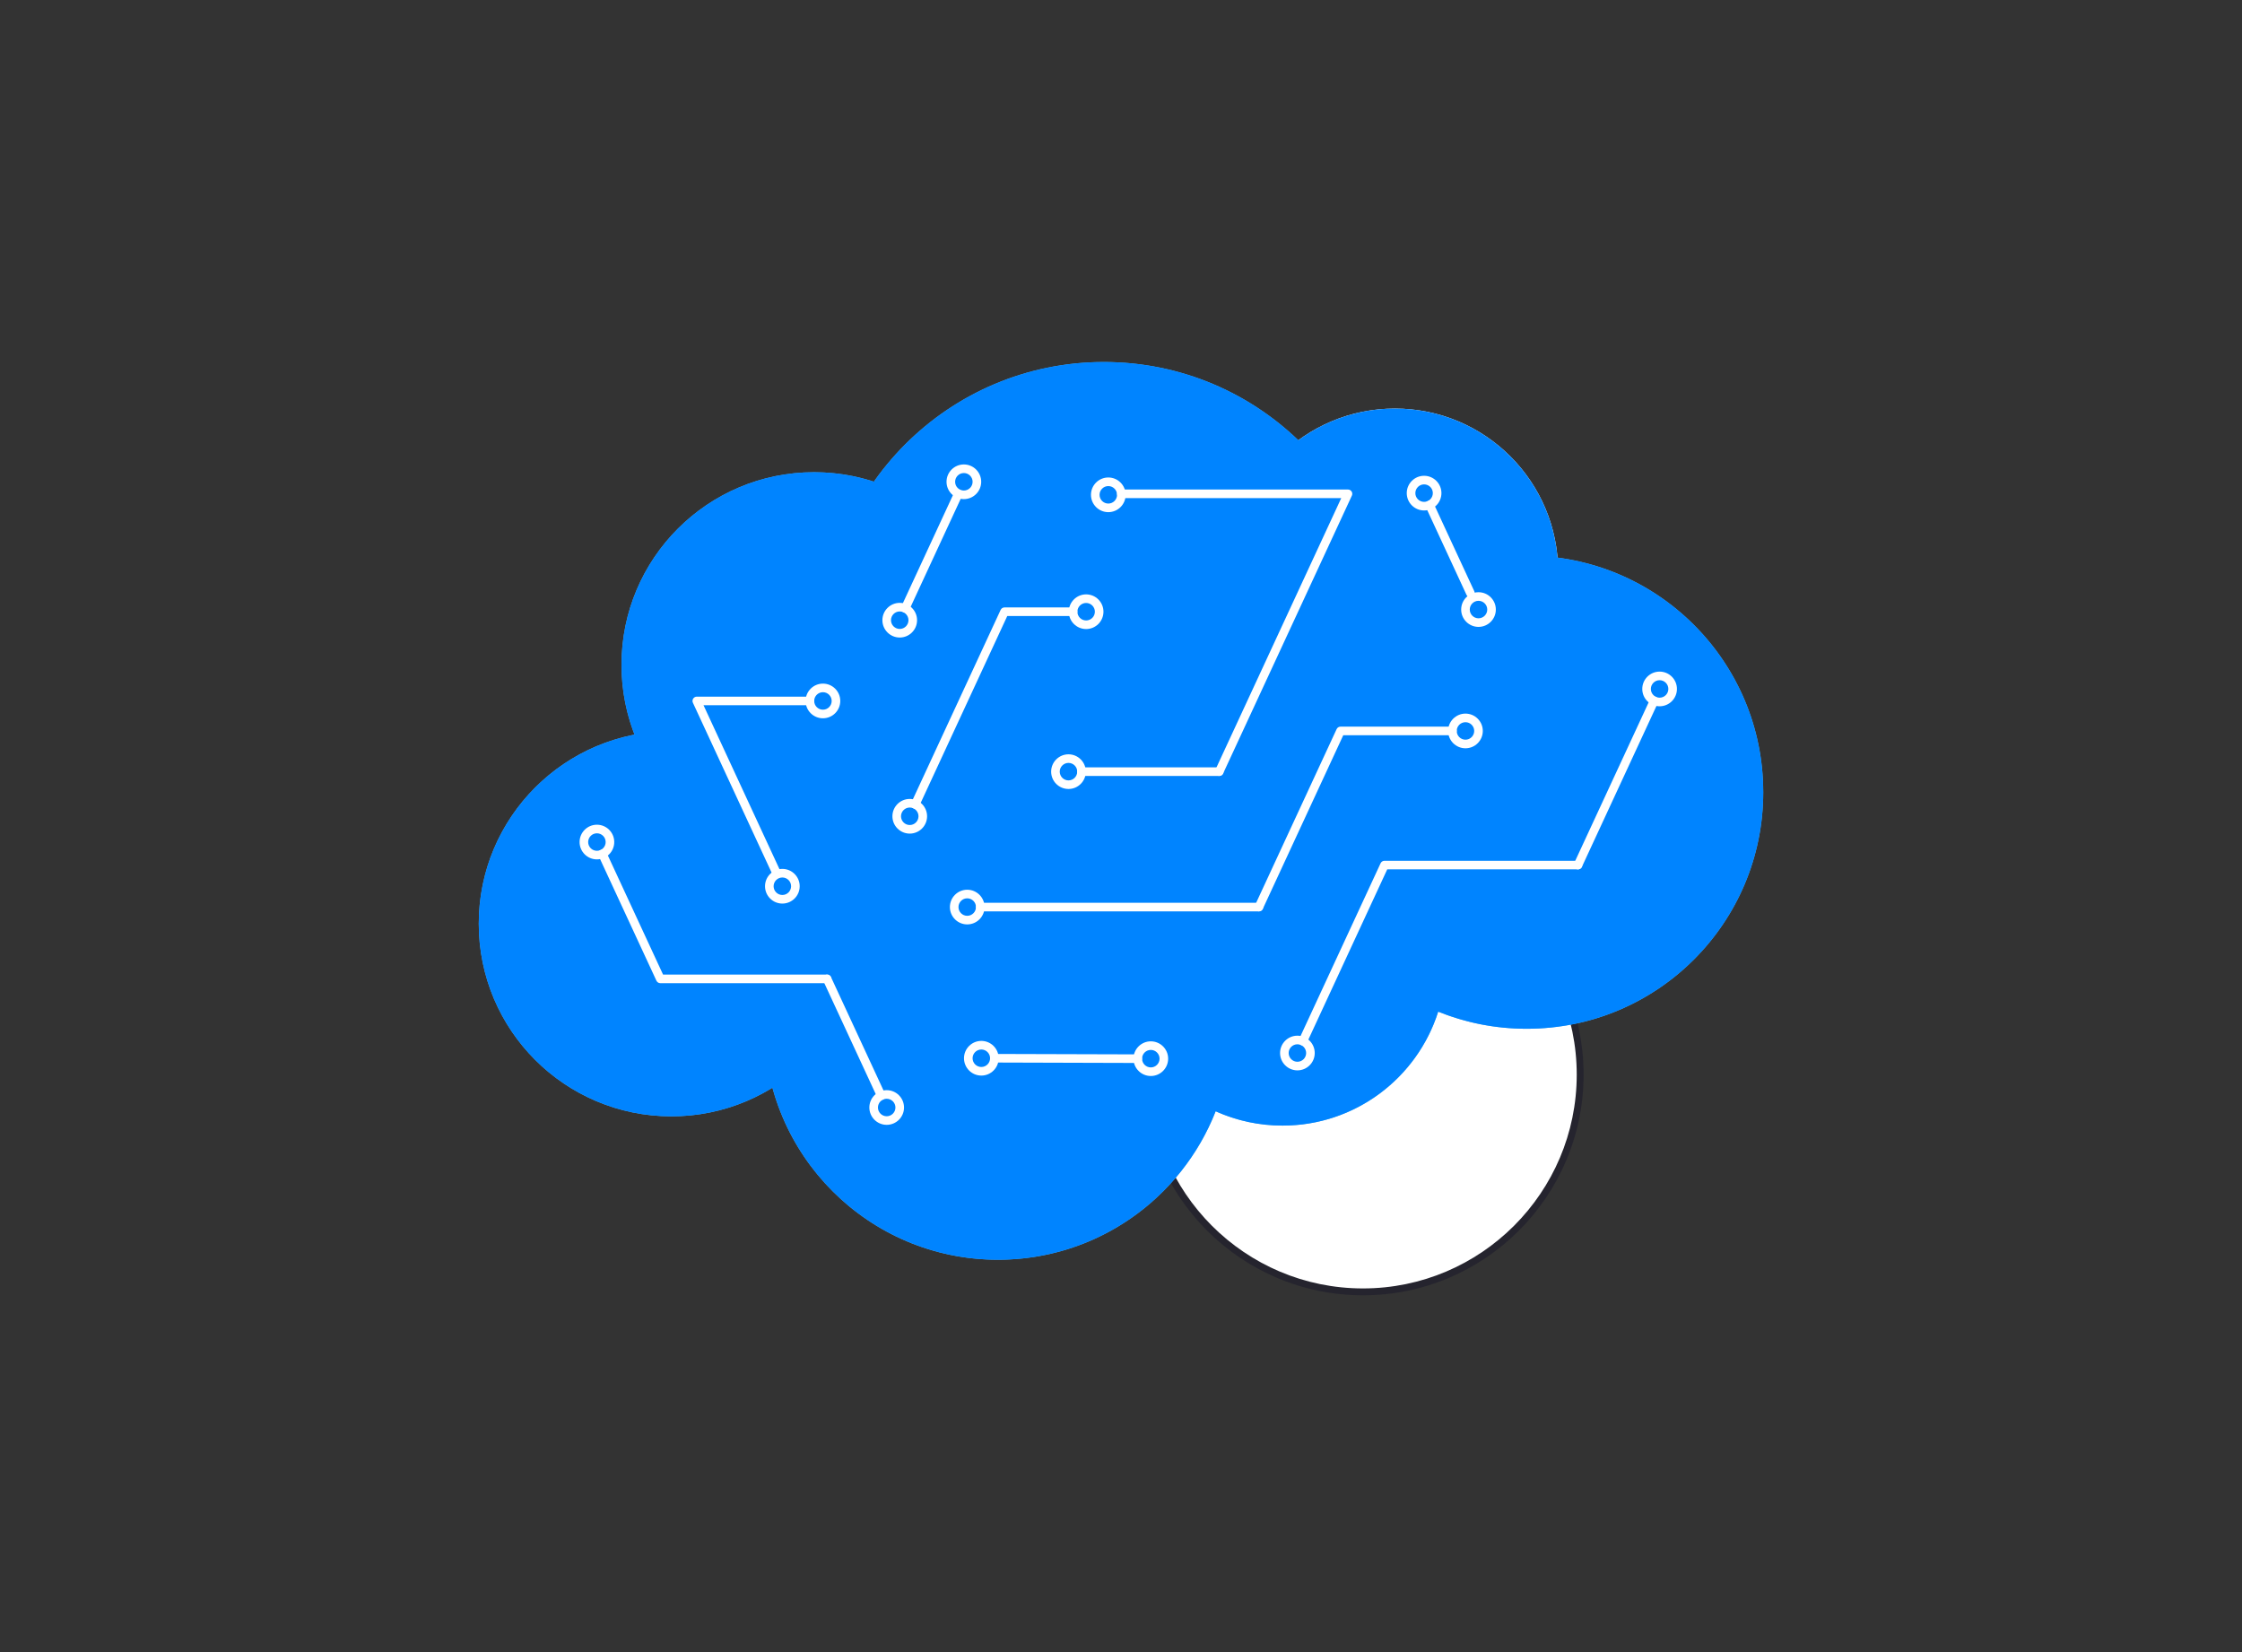 <svg width="384" height="283" viewBox="0 0 384 283" fill="none" xmlns="http://www.w3.org/2000/svg">
<rect x="0" y="0" width="384" height="283" fill="#333333" stroke="none"/>
<g clip-path="url(#clip0_12_3591)">
<path d="M233.444 221.252C253.989 221.252 270.643 204.598 270.643 184.053C270.643 163.509 253.989 146.854 233.444 146.854C212.9 146.854 196.245 163.509 196.245 184.053C196.245 204.598 212.9 221.252 233.444 221.252Z" fill="white"/>
<path d="M233.444 221.841C212.608 221.841 195.657 204.89 195.657 184.053C195.657 163.217 212.608 146.266 233.444 146.266C254.281 146.266 271.232 163.217 271.232 184.053C271.232 204.89 254.281 221.841 233.444 221.841ZM233.444 147.443C213.258 147.443 196.834 163.866 196.834 184.053C196.834 204.24 213.258 220.664 233.444 220.664C253.631 220.664 270.055 204.24 270.055 184.053C270.055 163.866 253.631 147.443 233.444 147.443Z" fill="#25242E"/>
<path d="M219.669 192.776C235.11 192.776 247.626 180.259 247.626 164.819C247.626 149.379 235.11 136.862 219.669 136.862C204.229 136.862 191.713 149.379 191.713 164.819C191.713 180.259 204.229 192.776 219.669 192.776Z" fill="#56B1F0"/>
<path d="M238.917 125.885C254.357 125.885 266.874 113.369 266.874 97.929C266.874 82.489 254.357 69.972 238.917 69.972C223.477 69.972 210.96 82.489 210.96 97.929C210.96 113.369 223.477 125.885 238.917 125.885Z" fill="white"/>
<path d="M139.437 146.855C157.656 146.855 172.427 132.084 172.427 113.865C172.427 95.645 157.656 80.874 139.437 80.874C121.217 80.874 106.446 95.645 106.446 113.865C106.446 132.084 121.217 146.855 139.437 146.855Z" fill="#56B1F0"/>
<path d="M189.066 158.201C215.631 158.201 237.166 136.665 237.166 110.1C237.166 83.535 215.631 62 189.066 62C162.501 62 140.966 83.535 140.966 110.1C140.966 136.665 162.501 158.201 189.066 158.201Z" fill="#56B1F0"/>
<path d="M261.482 176.193C283.859 176.193 302 158.052 302 135.675C302 113.298 283.859 95.157 261.482 95.157C239.105 95.157 220.964 113.298 220.964 135.675C220.964 158.052 239.105 176.193 261.482 176.193Z" fill="#56B1F0"/>
<path d="M170.922 215.751C193.035 215.751 210.96 197.826 210.96 175.713C210.96 153.601 193.035 135.675 170.922 135.675C148.81 135.675 130.884 153.601 130.884 175.713C130.884 197.826 148.81 215.751 170.922 215.751Z" fill="#56B1F0"/>
<path d="M114.99 191.191C133.21 191.191 147.98 176.421 147.98 158.201C147.98 139.981 133.21 125.21 114.99 125.21C96.77 125.21 82 139.981 82 158.201C82 176.421 96.77 191.191 114.99 191.191Z" fill="#56B1F0"/>
<path d="M266.768 95.501C265.537 81.198 253.539 69.972 238.917 69.972C232.724 69.972 227.002 71.987 222.369 75.396C213.726 67.1 201.992 62 189.066 62C172.773 62 158.374 70.103 149.673 82.496C146.45 81.445 143.01 80.874 139.436 80.874C121.216 80.874 106.446 95.644 106.446 113.865C106.446 118.08 107.238 122.11 108.68 125.816C93.479 128.761 82 142.139 82 158.201C82 176.42 96.77 191.19 114.99 191.19C121.339 191.19 127.267 189.395 132.299 186.288C136.938 203.268 152.471 215.751 170.923 215.751C187.878 215.751 202.371 205.211 208.21 190.325C211.707 191.899 215.586 192.775 219.669 192.775C232.167 192.775 242.748 184.574 246.327 173.261C251.009 175.15 256.124 176.193 261.482 176.193C283.859 176.193 302 158.052 302 135.675C302 115.089 286.647 98.09 266.768 95.5L266.768 95.501Z" fill="#0084FF"/>
<path d="M223.152 179.058C223.048 179.058 222.943 179.036 222.843 178.989C222.474 178.818 222.313 178.381 222.484 178.013L236.462 147.848C236.582 147.588 236.842 147.422 237.129 147.422H270.273C270.679 147.422 271.008 147.751 271.008 148.157C271.008 148.564 270.679 148.893 270.273 148.893H237.599L223.82 178.631C223.695 178.9 223.429 179.058 223.151 179.058L223.152 179.058Z" fill="white"/>
<path d="M270.272 148.893C270.169 148.893 270.064 148.871 269.964 148.825C269.595 148.654 269.434 148.217 269.605 147.848L282.644 119.709C282.815 119.34 283.253 119.179 283.621 119.35C283.99 119.521 284.15 119.958 283.979 120.327L270.94 148.467C270.816 148.735 270.55 148.893 270.272 148.893Z" fill="white"/>
<path d="M284.25 120.962C282.612 120.962 281.281 119.63 281.281 117.993C281.281 116.355 282.612 115.023 284.25 115.023C285.887 115.023 287.219 116.355 287.219 117.993C287.219 119.63 285.887 120.962 284.25 120.962ZM284.25 116.495C283.424 116.495 282.752 117.167 282.752 117.993C282.752 118.819 283.424 119.49 284.25 119.49C285.076 119.49 285.748 118.819 285.748 117.993C285.748 117.167 285.076 116.495 284.25 116.495Z" fill="white"/>
<path d="M222.214 183.316C220.577 183.316 219.245 181.984 219.245 180.346C219.245 178.709 220.577 177.377 222.214 177.377C223.851 177.377 225.183 178.709 225.183 180.346C225.183 181.984 223.851 183.316 222.214 183.316ZM222.214 178.849C221.388 178.849 220.716 179.521 220.716 180.346C220.716 181.172 221.388 181.844 222.214 181.844C223.04 181.844 223.712 181.172 223.712 180.346C223.712 179.521 223.04 178.849 222.214 178.849Z" fill="white"/>
<path d="M251.849 102.317C251.571 102.317 251.305 102.159 251.181 101.891L244.183 86.789C244.012 86.42 244.173 85.983 244.541 85.812C244.91 85.641 245.348 85.802 245.518 86.17L252.516 101.272C252.687 101.641 252.526 102.078 252.158 102.249C252.058 102.295 251.952 102.317 251.849 102.317Z" fill="white"/>
<path d="M243.913 87.424C242.276 87.424 240.943 86.092 240.943 84.455C240.943 82.817 242.275 81.486 243.913 81.486C245.55 81.486 246.882 82.817 246.882 84.455C246.882 86.092 245.55 87.424 243.913 87.424ZM243.913 82.957C243.087 82.957 242.415 83.629 242.415 84.455C242.415 85.281 243.087 85.953 243.913 85.953C244.739 85.953 245.41 85.281 245.41 84.455C245.41 83.629 244.739 82.957 243.913 82.957Z" fill="white"/>
<path d="M253.232 107.365C251.595 107.365 250.263 106.033 250.263 104.396C250.263 102.758 251.595 101.427 253.232 101.427C254.87 101.427 256.201 102.759 256.201 104.396C256.201 106.033 254.87 107.365 253.232 107.365ZM253.232 102.898C252.406 102.898 251.734 103.57 251.734 104.396C251.734 105.221 252.406 105.893 253.232 105.893C254.058 105.893 254.73 105.222 254.73 104.396C254.73 103.57 254.058 102.898 253.232 102.898Z" fill="white"/>
<path d="M155.039 104.929C154.936 104.929 154.831 104.907 154.731 104.861C154.362 104.69 154.201 104.253 154.372 103.884L163.463 84.265C163.634 83.896 164.071 83.735 164.44 83.906C164.809 84.077 164.969 84.514 164.798 84.883L155.707 104.503C155.583 104.771 155.317 104.929 155.039 104.929Z" fill="white"/>
<path d="M165.086 85.482C163.449 85.482 162.117 84.15 162.117 82.512C162.117 80.875 163.449 79.543 165.086 79.543C166.724 79.543 168.056 80.875 168.056 82.512C168.056 84.15 166.724 85.482 165.086 85.482ZM165.086 81.015C164.261 81.015 163.589 81.686 163.589 82.512C163.589 83.338 164.26 84.01 165.086 84.01C165.912 84.01 166.584 83.338 166.584 82.512C166.584 81.686 165.912 81.015 165.086 81.015Z" fill="white"/>
<path d="M154.102 109.187C152.465 109.187 151.132 107.855 151.132 106.218C151.132 104.581 152.464 103.249 154.102 103.249C155.739 103.249 157.071 104.581 157.071 106.218C157.071 107.855 155.739 109.187 154.102 109.187ZM154.102 104.72C153.276 104.72 152.604 105.392 152.604 106.218C152.604 107.044 153.276 107.716 154.102 107.716C154.928 107.716 155.599 107.044 155.599 106.218C155.599 105.392 154.928 104.72 154.102 104.72Z" fill="white"/>
<path d="M133.014 150.284C132.736 150.284 132.47 150.126 132.346 149.858L118.677 120.358C118.571 120.13 118.589 119.864 118.724 119.652C118.859 119.441 119.093 119.313 119.344 119.313H138.715C139.122 119.313 139.451 119.642 139.451 120.048C139.451 120.455 139.122 120.784 138.715 120.784H120.496L133.681 149.239C133.852 149.608 133.691 150.045 133.323 150.216C133.223 150.262 133.117 150.284 133.014 150.284Z" fill="white"/>
<path d="M140.949 123.018C139.311 123.018 137.979 121.686 137.979 120.049C137.979 118.411 139.311 117.079 140.949 117.079C142.586 117.079 143.918 118.411 143.918 120.049C143.918 121.686 142.586 123.018 140.949 123.018ZM140.949 118.551C140.123 118.551 139.451 119.223 139.451 120.049C139.451 120.875 140.123 121.546 140.949 121.546C141.775 121.546 142.446 120.875 142.446 120.049C142.446 119.223 141.775 118.551 140.949 118.551Z" fill="white"/>
<path d="M133.999 154.751C132.362 154.751 131.029 153.419 131.029 151.781C131.029 150.144 132.361 148.812 133.999 148.812C135.636 148.812 136.968 150.144 136.968 151.781C136.968 153.419 135.636 154.751 133.999 154.751ZM133.999 150.284C133.173 150.284 132.501 150.956 132.501 151.781C132.501 152.607 133.173 153.279 133.999 153.279C134.825 153.279 135.496 152.607 135.496 151.781C135.496 150.956 134.825 150.284 133.999 150.284Z" fill="white"/>
<path d="M141.661 168.384H113.095C112.809 168.384 112.548 168.218 112.428 167.958L102.508 146.548C102.336 146.179 102.497 145.742 102.866 145.571C103.235 145.401 103.672 145.561 103.843 145.93L113.566 166.913H141.66C142.067 166.913 142.396 167.242 142.396 167.649C142.396 168.055 142.067 168.385 141.66 168.385L141.661 168.384Z" fill="white"/>
<path d="M150.93 188.389C150.653 188.389 150.387 188.231 150.262 187.962L140.993 167.958C140.822 167.589 140.982 167.152 141.351 166.981C141.72 166.81 142.157 166.97 142.328 167.339L151.597 187.344C151.768 187.713 151.608 188.15 151.239 188.321C151.139 188.367 151.034 188.389 150.93 188.389Z" fill="white"/>
<path d="M151.868 192.647C150.231 192.647 148.899 191.315 148.899 189.678C148.899 188.04 150.231 186.708 151.868 186.708C153.506 186.708 154.838 188.04 154.838 189.678C154.838 191.315 153.506 192.647 151.868 192.647ZM151.868 188.18C151.043 188.18 150.371 188.852 150.371 189.678C150.371 190.504 151.042 191.176 151.868 191.176C152.694 191.176 153.366 190.504 153.366 189.678C153.366 188.852 152.694 188.18 151.868 188.18Z" fill="white"/>
<path d="M102.237 147.183C100.6 147.183 99.268 145.851 99.268 144.214C99.268 142.576 100.599 141.245 102.237 141.245C103.874 141.245 105.206 142.576 105.206 144.214C105.206 145.851 103.874 147.183 102.237 147.183ZM102.237 142.716C101.411 142.716 100.739 143.388 100.739 144.214C100.739 145.04 101.411 145.712 102.237 145.712C103.063 145.712 103.735 145.04 103.735 144.214C103.735 143.388 103.063 142.716 102.237 142.716Z" fill="white"/>
<path d="M197.107 184.283C195.469 184.283 194.137 182.951 194.137 181.313C194.137 179.676 195.469 178.344 197.107 178.344C198.744 178.344 200.076 179.676 200.076 181.313C200.076 182.951 198.744 184.283 197.107 184.283ZM197.107 179.816C196.281 179.816 195.609 180.487 195.609 181.313C195.609 182.139 196.281 182.811 197.107 182.811C197.933 182.811 198.604 182.139 198.604 181.313C198.604 180.487 197.933 179.816 197.107 179.816Z" fill="white"/>
<path d="M168.079 184.21C166.442 184.21 165.109 182.878 165.109 181.241C165.109 179.603 166.441 178.271 168.079 178.271C169.716 178.271 171.048 179.603 171.048 181.241C171.048 182.878 169.716 184.21 168.079 184.21ZM168.079 179.743C167.253 179.743 166.581 180.415 166.581 181.241C166.581 182.067 167.253 182.738 168.079 182.738C168.905 182.738 169.577 182.067 169.577 181.241C169.577 180.415 168.905 179.743 168.079 179.743Z" fill="white"/>
<path d="M194.873 182.049H194.871L170.31 181.976C169.903 181.975 169.575 181.645 169.576 181.238C169.577 180.833 169.907 180.505 170.312 180.505H170.314L194.875 180.577C195.282 180.579 195.61 180.909 195.609 181.316C195.608 181.721 195.278 182.049 194.873 182.049Z" fill="white"/>
<path d="M215.62 156.085H167.897C167.49 156.085 167.161 155.756 167.161 155.349C167.161 154.943 167.49 154.613 167.897 154.613H215.62C216.027 154.613 216.356 154.943 216.356 155.349C216.356 155.756 216.027 156.085 215.62 156.085Z" fill="white"/>
<path d="M215.62 156.085C215.516 156.085 215.411 156.063 215.311 156.017C214.942 155.846 214.782 155.409 214.953 155.04L228.93 124.876C229.05 124.616 229.311 124.449 229.598 124.449H248.765C249.172 124.449 249.501 124.779 249.501 125.185C249.501 125.592 249.172 125.921 248.765 125.921H230.068L216.288 155.659C216.164 155.927 215.898 156.085 215.62 156.085Z" fill="white"/>
<path d="M250.998 128.155C249.361 128.155 248.029 126.823 248.029 125.185C248.029 123.548 249.361 122.216 250.998 122.216C252.636 122.216 253.968 123.548 253.968 125.185C253.968 126.823 252.636 128.155 250.998 128.155ZM250.998 123.688C250.173 123.688 249.501 124.359 249.501 125.185C249.501 126.011 250.172 126.683 250.998 126.683C251.824 126.683 252.496 126.011 252.496 125.185C252.496 124.359 251.824 123.688 250.998 123.688Z" fill="white"/>
<path d="M165.663 158.319C164.025 158.319 162.693 156.987 162.693 155.349C162.693 153.712 164.025 152.38 165.663 152.38C167.3 152.38 168.632 153.712 168.632 155.349C168.632 156.987 167.3 158.319 165.663 158.319ZM165.663 153.852C164.837 153.852 164.165 154.523 164.165 155.349C164.165 156.175 164.837 156.847 165.663 156.847C166.489 156.847 167.16 156.175 167.16 155.349C167.16 154.523 166.489 153.852 165.663 153.852Z" fill="white"/>
<path d="M156.755 138.51C156.652 138.51 156.547 138.488 156.447 138.442C156.078 138.271 155.917 137.834 156.088 137.465L171.384 104.456C171.504 104.195 171.765 104.029 172.051 104.029H183.793C184.2 104.029 184.529 104.358 184.529 104.765C184.529 105.171 184.2 105.501 183.793 105.501H172.521L157.424 138.084C157.299 138.352 157.033 138.51 156.755 138.51Z" fill="white"/>
<path d="M186.027 107.734C184.39 107.734 183.058 106.402 183.058 104.765C183.058 103.127 184.39 101.796 186.027 101.796C187.664 101.796 188.996 103.127 188.996 104.765C188.996 106.402 187.664 107.734 186.027 107.734ZM186.027 103.267C185.201 103.267 184.529 103.939 184.529 104.765C184.529 105.591 185.201 106.263 186.027 106.263C186.853 106.263 187.525 105.591 187.525 104.765C187.525 103.939 186.853 103.267 186.027 103.267Z" fill="white"/>
<path d="M155.818 142.768C154.18 142.768 152.849 141.436 152.849 139.799C152.849 138.162 154.18 136.83 155.818 136.83C157.455 136.83 158.787 138.162 158.787 139.799C158.787 141.436 157.455 142.768 155.818 142.768ZM155.818 138.301C154.992 138.301 154.32 138.973 154.32 139.799C154.32 140.625 154.992 141.297 155.818 141.297C156.644 141.297 157.316 140.625 157.316 139.799C157.316 138.973 156.644 138.301 155.818 138.301Z" fill="white"/>
<path d="M208.827 132.893H185.239C184.833 132.893 184.503 132.564 184.503 132.157C184.503 131.751 184.833 131.421 185.239 131.421H208.827C209.233 131.421 209.563 131.751 209.563 132.157C209.563 132.564 209.233 132.893 208.827 132.893Z" fill="white"/>
<path d="M208.826 132.893C208.723 132.893 208.618 132.871 208.517 132.825C208.149 132.654 207.988 132.217 208.159 131.848L229.723 85.31H192.059C191.653 85.31 191.323 84.981 191.323 84.574C191.323 84.168 191.653 83.838 192.059 83.838H230.875C231.127 83.838 231.36 83.967 231.496 84.178C231.631 84.39 231.649 84.656 231.543 84.883L209.494 132.466C209.37 132.735 209.104 132.893 208.826 132.893Z" fill="white"/>
<path d="M189.826 87.715C188.189 87.715 186.856 86.383 186.856 84.746C186.856 83.108 188.188 81.776 189.826 81.776C191.463 81.776 192.795 83.108 192.795 84.746C192.795 86.383 191.463 87.715 189.826 87.715ZM189.826 83.248C189 83.248 188.328 83.92 188.328 84.746C188.328 85.572 189 86.243 189.826 86.243C190.652 86.243 191.323 85.572 191.323 84.746C191.323 83.92 190.652 83.248 189.826 83.248Z" fill="white"/>
<path d="M183.006 135.126C181.368 135.126 180.036 133.795 180.036 132.157C180.036 130.52 181.368 129.188 183.006 129.188C184.643 129.188 185.975 130.52 185.975 132.157C185.975 133.795 184.643 135.126 183.006 135.126ZM183.006 130.659C182.18 130.659 181.508 131.331 181.508 132.157C181.508 132.983 182.18 133.655 183.006 133.655C183.831 133.655 184.503 132.983 184.503 132.157C184.503 131.331 183.831 130.659 183.006 130.659Z" fill="white"/>
</g>
<defs>
<clipPath id="clip0_12_3591">
<rect width="220" height="159.841" fill="white" transform="translate(82 62)"/>
</clipPath>
</defs>
</svg>
